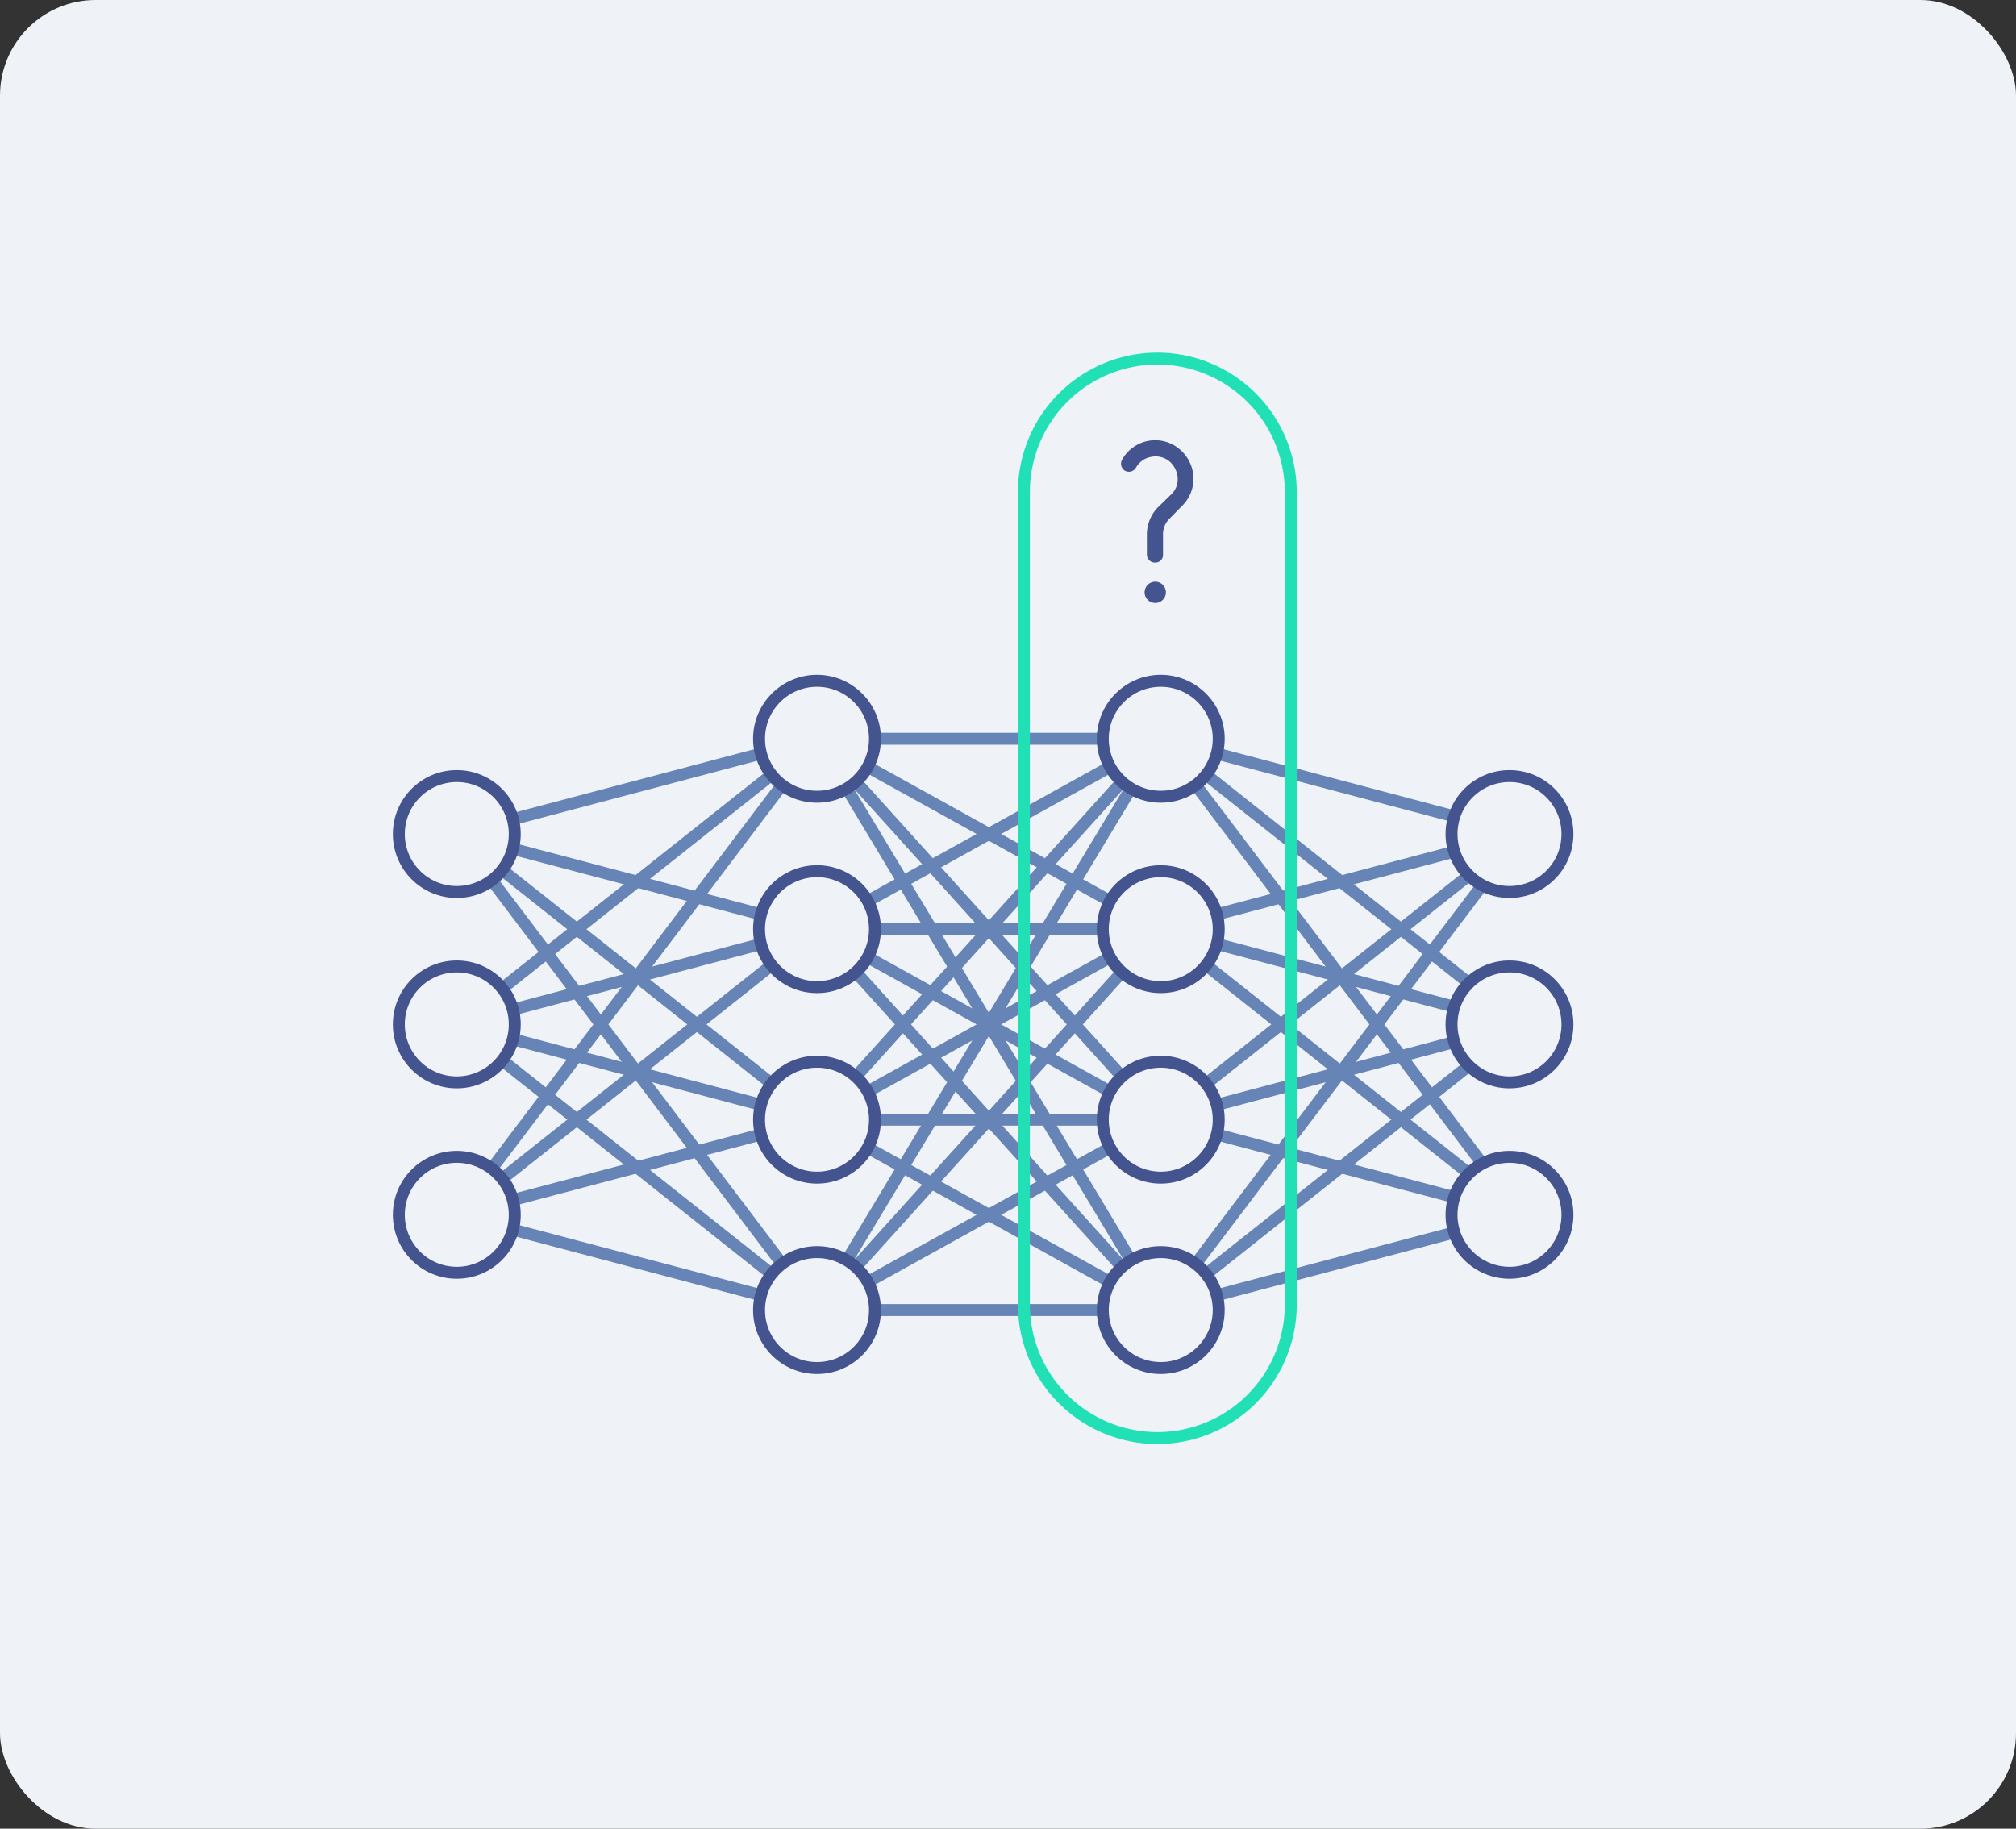 <svg xmlns="http://www.w3.org/2000/svg" width="168.68" height="153" viewBox="0 0 168.68 153">
  <rect x="0" y="0" width="168.68" height="153" fill="#333333" stroke="none"/>
  <defs>
    <style>
      .cls-1, .cls-3 {
        fill: #eff3f8;
      }

      .cls-2, .cls-4 {
        fill: none;
      }

      .cls-2 {
        stroke: #6685b6;
      }

      .cls-2, .cls-3, .cls-4 {
        stroke-miterlimit: 10;
      }

      .cls-3 {
        stroke: #44548e;
      }

      .cls-4 {
        stroke: #22e0b6;
      }

      .cls-5 {
        fill: #44548e;
      }
    </style>
  </defs>
  <title>demo-ml-models1</title>
  <g id="Layer_2" data-name="Layer 2">
    <g id="Layer_1-2" data-name="Layer 1">
      <g>
        <rect class="cls-1" width="168.68" height="153" rx="8"/>
        <line class="cls-2" x1="38.22" y1="69.78" x2="68.36" y2="61.81"/>
        <line class="cls-2" x1="38.22" y1="69.78" x2="68.36" y2="77.74"/>
        <line class="cls-2" x1="38.22" y1="69.78" x2="68.36" y2="93.68"/>
        <line class="cls-2" x1="38.22" y1="69.78" x2="68.36" y2="109.61"/>
        <line class="cls-2" x1="38.22" y1="85.71" x2="68.36" y2="77.74"/>
        <line class="cls-2" x1="38.22" y1="85.71" x2="68.36" y2="93.68"/>
        <line class="cls-2" x1="38.22" y1="85.71" x2="68.36" y2="109.61"/>
        <line class="cls-2" x1="38.22" y1="85.71" x2="68.36" y2="61.81"/>
        <line class="cls-2" x1="38.22" y1="101.64" x2="68.36" y2="93.68"/>
        <line class="cls-2" x1="38.22" y1="101.64" x2="68.36" y2="109.61"/>
        <line class="cls-2" x1="38.22" y1="101.64" x2="68.36" y2="61.81"/>
        <line class="cls-2" x1="38.22" y1="101.64" x2="68.36" y2="77.74"/>
        <line class="cls-2" x1="127.26" y1="69.78" x2="97.12" y2="61.81"/>
        <line class="cls-2" x1="127.26" y1="69.78" x2="97.12" y2="77.74"/>
        <line class="cls-2" x1="127.26" y1="69.78" x2="97.12" y2="93.68"/>
        <line class="cls-2" x1="127.26" y1="69.78" x2="97.12" y2="109.61"/>
        <line class="cls-2" x1="127.26" y1="85.71" x2="97.12" y2="77.74"/>
        <line class="cls-2" x1="127.26" y1="85.71" x2="97.12" y2="93.68"/>
        <line class="cls-2" x1="127.26" y1="85.71" x2="97.12" y2="109.61"/>
        <line class="cls-2" x1="127.26" y1="85.71" x2="97.12" y2="61.81"/>
        <line class="cls-2" x1="127.26" y1="101.64" x2="97.12" y2="93.68"/>
        <line class="cls-2" x1="127.26" y1="101.64" x2="97.12" y2="109.61"/>
        <line class="cls-2" x1="127.26" y1="101.64" x2="97.12" y2="61.81"/>
        <line class="cls-2" x1="127.26" y1="101.64" x2="97.12" y2="77.74"/>
        <line class="cls-2" x1="68.36" y1="61.81" x2="97.12" y2="61.81"/>
        <line class="cls-2" x1="68.36" y1="61.81" x2="97.12" y2="77.74"/>
        <line class="cls-2" x1="68.36" y1="61.81" x2="97.12" y2="93.68"/>
        <line class="cls-2" x1="68.36" y1="61.81" x2="97.12" y2="109.61"/>
        <line class="cls-2" x1="68.36" y1="93.68" x2="97.12" y2="93.68"/>
        <line class="cls-2" x1="68.36" y1="93.68" x2="97.12" y2="109.61"/>
        <line class="cls-2" x1="68.36" y1="93.68" x2="97.12" y2="77.74"/>
        <line class="cls-2" x1="68.36" y1="93.68" x2="97.12" y2="61.81"/>
        <line class="cls-2" x1="68.36" y1="77.74" x2="97.12" y2="77.74"/>
        <line class="cls-2" x1="68.36" y1="77.74" x2="97.12" y2="93.68"/>
        <line class="cls-2" x1="68.36" y1="77.74" x2="97.12" y2="109.61"/>
        <line class="cls-2" x1="68.36" y1="109.61" x2="97.12" y2="109.61"/>
        <line class="cls-2" x1="68.36" y1="109.61" x2="97.12" y2="61.81"/>
        <line class="cls-2" x1="68.36" y1="109.61" x2="97.12" y2="93.68"/>
        <line class="cls-2" x1="68.36" y1="109.61" x2="97.12" y2="77.74"/>
        <line class="cls-2" x1="68.36" y1="77.74" x2="97.12" y2="61.81"/>
        <circle class="cls-3" cx="38.22" cy="69.78" r="4.85"/>
        <circle class="cls-3" cx="38.22" cy="85.71" r="4.85"/>
        <circle class="cls-3" cx="38.22" cy="101.64" r="4.85"/>
        <circle class="cls-3" cx="126.3" cy="69.78" r="4.85"/>
        <circle class="cls-3" cx="126.3" cy="85.71" r="4.85"/>
        <circle class="cls-3" cx="126.3" cy="101.64" r="4.85"/>
        <circle class="cls-3" cx="68.36" cy="61.81" r="4.85"/>
        <circle class="cls-3" cx="68.36" cy="77.74" r="4.85"/>
        <circle class="cls-3" cx="68.36" cy="93.68" r="4.85"/>
        <circle class="cls-3" cx="68.36" cy="109.61" r="4.85"/>
        <circle class="cls-3" cx="97.12" cy="61.81" r="4.85"/>
        <circle class="cls-3" cx="97.12" cy="77.74" r="4.85"/>
        <circle class="cls-3" cx="97.12" cy="93.68" r="4.85"/>
        <circle class="cls-3" cx="97.12" cy="109.61" r="4.85"/>
        <path class="cls-4" d="M85.67,41.39v67.76a11.17,11.17,0,0,0,11.17,11.17h0A11.17,11.17,0,0,0,108,109.15v-68A11.18,11.18,0,0,0,96.84,30h0A11.18,11.18,0,0,0,85.67,41.13Z"/>
        <path class="cls-5" d="M96.3,38.23a1.8,1.8,0,0,0-1.25.89.68.68,0,0,1-.93.26.69.69,0,0,1-.23-.93A3.19,3.19,0,0,1,96,36.9a3.14,3.14,0,0,1,2.58.59,3.25,3.25,0,0,1,1.27,2.33,3.19,3.19,0,0,1-.93,2.49l-1.06,1.08a1.8,1.8,0,0,0-.55,1.31v1.69a.64.64,0,0,1-.67.68.67.67,0,0,1-.68-.68V44.7a3.26,3.26,0,0,1,.93-2.26L98,41.36a1.74,1.74,0,0,0,.53-1.44,2,2,0,0,0-.72-1.35A1.82,1.82,0,0,0,96.3,38.23Zm.36,12.22a.89.89,0,1,1,.89-.89A.89.89,0,0,1,96.66,50.45Z"/>
      </g>
    </g>
  </g>
</svg>
